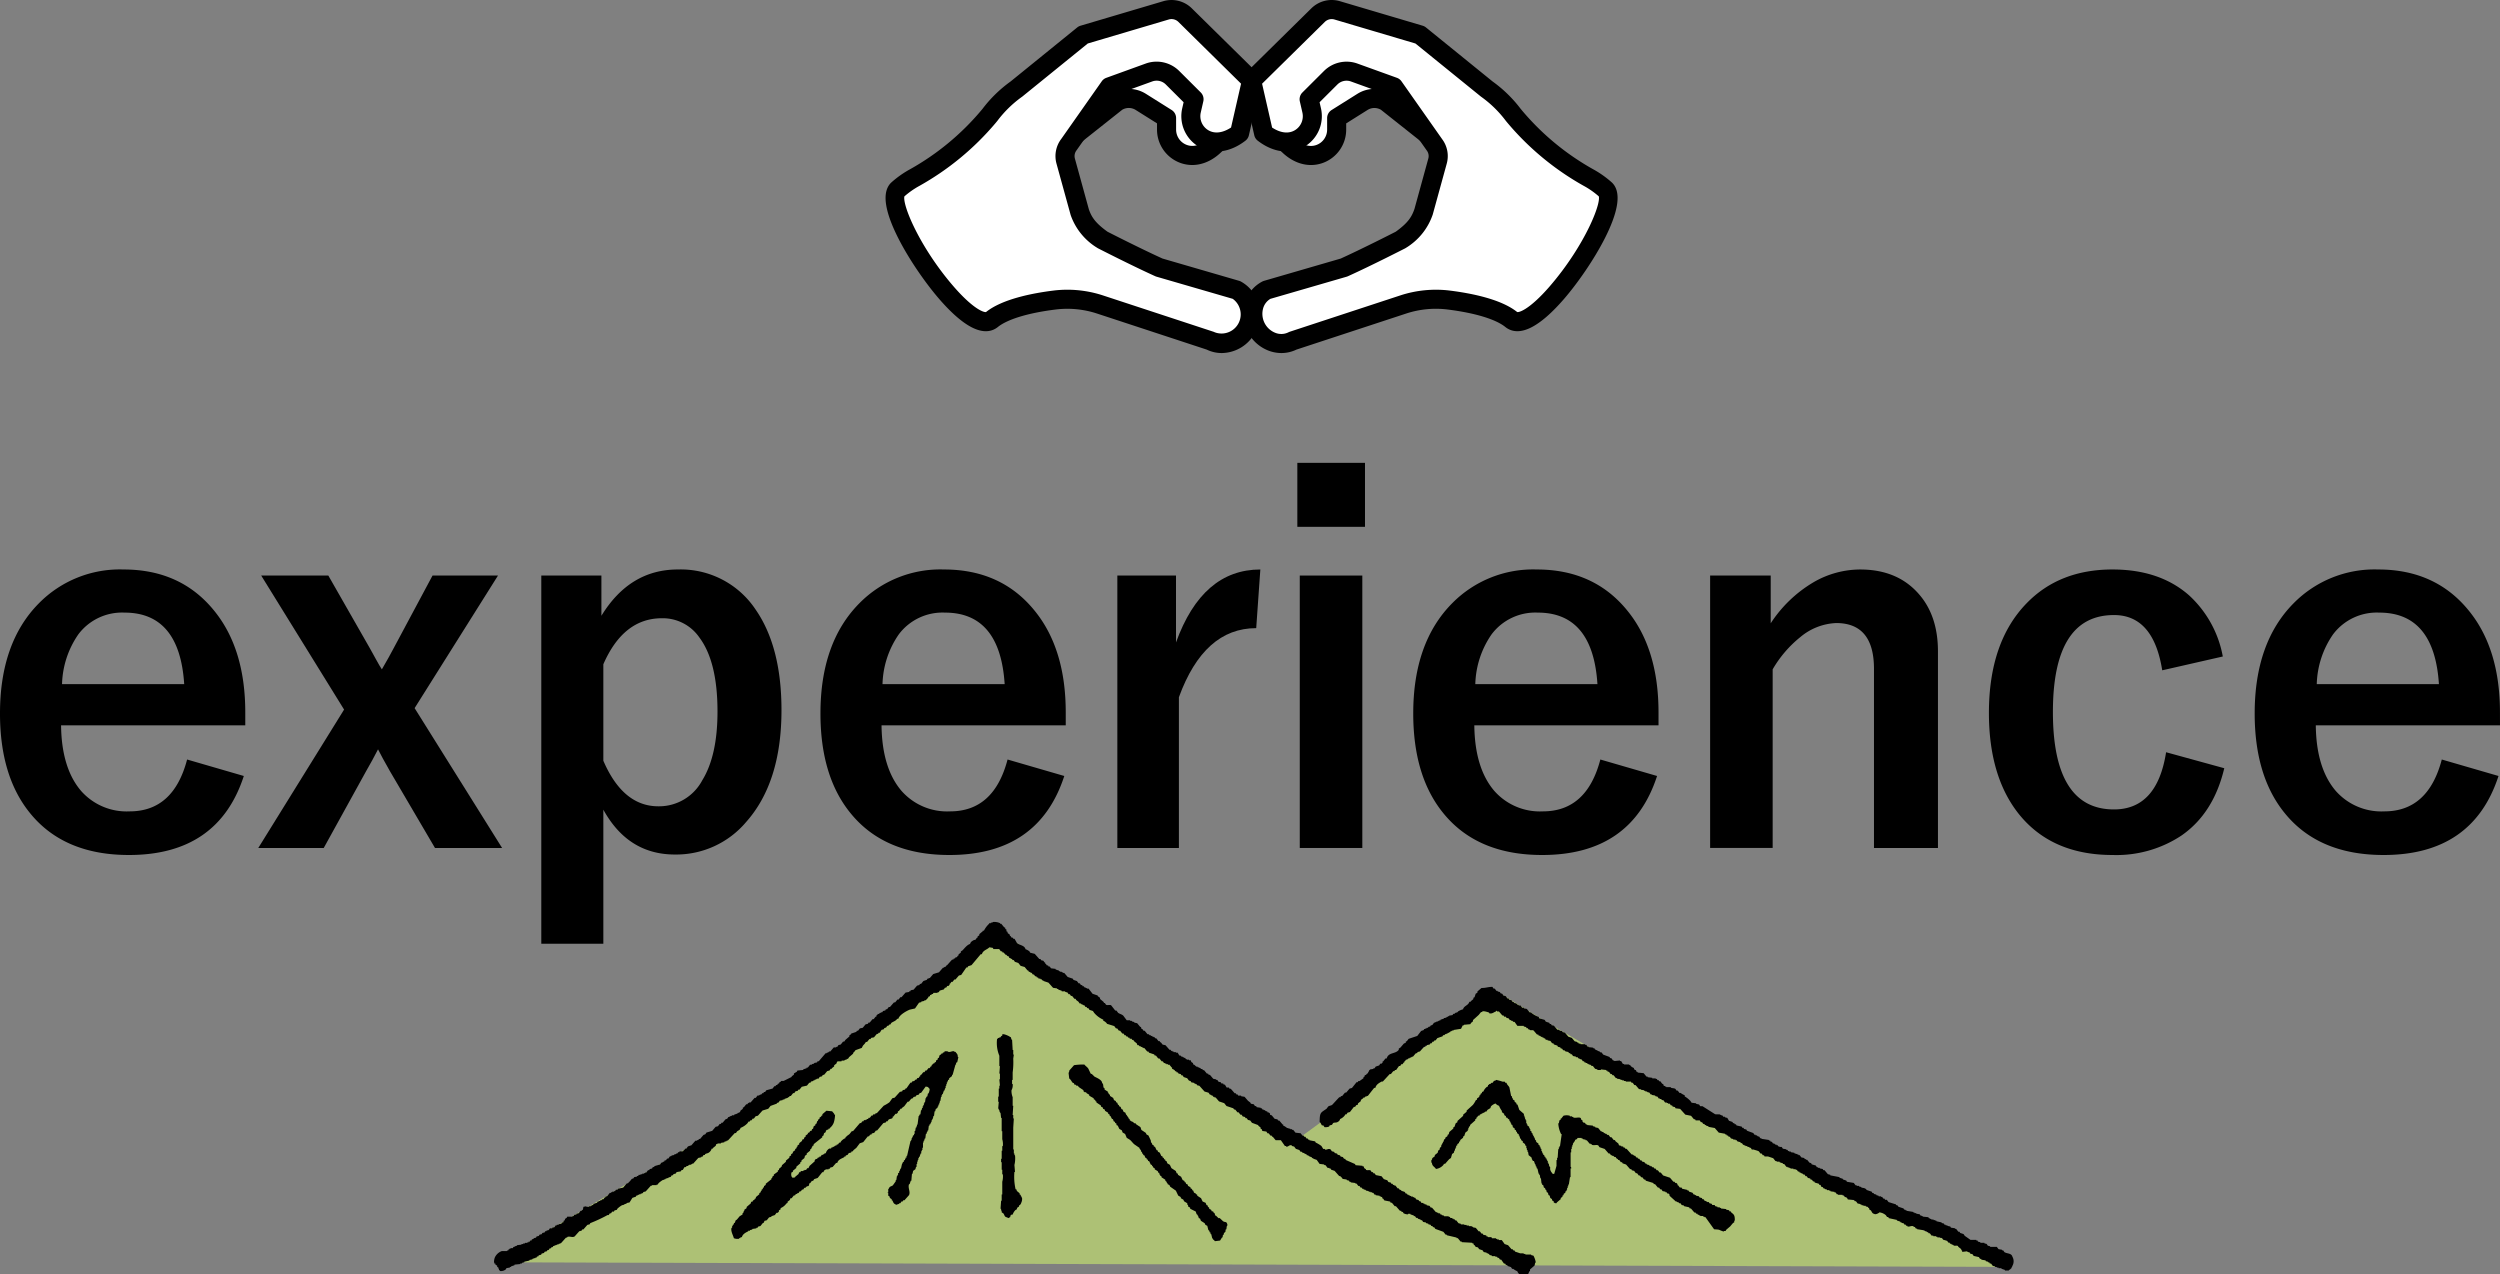 <svg id="レイヤー_1" data-name="レイヤー 1" xmlns="http://www.w3.org/2000/svg" viewBox="0 0 428.297 218.289"><rect x="0" y="0" width="428.297" height="218.289" fill="#808080" stroke="none"/><defs><style>.cls-1{fill:#adc175;}.cls-1,.cls-2{fill-rule:evenodd;}.cls-3{fill:#fff;}.cls-4{stroke:#000;stroke-linecap:round;stroke-linejoin:round;}</style></defs><polygon class="cls-1" points="84.779 216.254 117.106 197.036 150.222 177.129 170.774 160.275 174.27 161.554 208.077 187.87 221.092 196.049 241.211 181.364 257.079 170.226 264.865 175.057 315.919 204.92 344.01 217.043 84.779 216.254"/><path class="cls-2" d="M291.631,404.952c.032.131.065.265.1.395.1.066.2.131.3.2v.2l.2.1v.2h.1v.2c.032.048.136.086.2.2a1.28,1.28,0,0,0,.986-.295c.032-.065.064-.133.1-.2l.592-.1v-.1h.2v-.1l.591-.2v-.1l.985-.1v-.1h.295v-.1l.394-.1v-.1l.887-.2v-.1c.164-.033.33-.068.494-.1v-.1h.2v-.1h.3v-.1h.2c.033-.066.066-.131.1-.2h.2c.034-.065.067-.13.1-.2l.4-.1c.033-.066.065-.133.1-.2l.4-.1c.034-.067.065-.131.1-.2l.393-.1c.033-.066.065-.133.1-.2h.195c.068-.1.133-.2.2-.3h.2c.033-.065.065-.131.1-.2h.2c.034-.065.067-.13.1-.2h.2v-.1h.195V402h.2v-.1h.3v-.1h.2v-.1h.2l.887-.984h.2v-.1c.455-.193.87.161,1.279-.1.264-.294.527-.591.791-.885.131-.034.262-.066.394-.1.032-.065.063-.131.1-.2h.2c.232-.261.461-.526.689-.788l.4-.1c.032-.066.064-.133.1-.2a25.472,25.472,0,0,0,2.957-1.382h.2c.064-.1.131-.2.195-.294h.2c.065-.1.131-.2.2-.3h.3c.031-.066.065-.131.1-.2l.393-.1.1-.195a4.176,4.176,0,0,1,.788-.594l.4-.1V395c.131-.033.261-.067.392-.1v-.1c.165-.034.328-.067.5-.1.164-.265.328-.527.493-.789.2-.068.392-.133.589-.2.033-.067.066-.132.1-.2h.2v-.1h.2v-.1h.294v-.1h.2v-.1h.2l.1-.2.393-.1c.3-.326.592-.657.889-.984h.2v-.1h.788v-.1h.2c.033-.065.066-.13.1-.2a4.31,4.31,0,0,1,.789-.591h.2v-.1h.2v-.1h.2v-.1h.3v-.1h.2v-.1h.2l.2-.295h.2c.035-.065.068-.134.1-.2l.392-.1c.034-.066.067-.132.1-.2.191-.116.6-.095.787-.2l.1-.2h.2c.1-.163.2-.326.3-.49h.2l.195-.2h.2v-.1h.2v-.1h.3v-.1h.195v-.1h.2l.887-.985c.164-.033.33-.064.494-.1v-.1h.2c.066-.1.131-.195.2-.294h.2c.033-.065.065-.13.1-.2h.195v-.1h.2a1.233,1.233,0,0,0,.692-.785h.2v-.1l.492-.394c.033-.1.065-.2.1-.3h.2v-.1h.59v-.1l.592-.1v-.1c.131-.032.261-.065.4-.1v-.1h.2l1.181-1.281h.2c.067-.1.133-.2.2-.295.295-.211.48-.188.593-.593a3.279,3.279,0,0,0,1.18-.787c.069-.1.135-.2.2-.3h.2c.031-.066.064-.133.1-.2h.2c.066-.1.132-.2.2-.3h.2c.1-.134.2-.265.3-.4.131-.033.266-.064.395-.1.263-.3.523-.592.789-.887.326-.1.656-.2.984-.3.131-.164.262-.327.393-.492.363-.131.726-.262,1.085-.395v-.1c.1-.034.2-.067.3-.1.067-.1.135-.2.2-.3.166-.032.33-.064.494-.1v-.1h.3v-.1l.59-.2v-.1h.2l.1-.2h.2c.131-.163.265-.329.394-.493h.2c.066-.1.13-.2.2-.3.131-.034.262-.068.394-.1.034-.066.067-.13.1-.2h.2c.131-.164.266-.328.395-.492.3-.064.59-.131.886-.2q.2-.246.393-.492h.2c.033-.065.065-.134.1-.2l.392-.1v-.1h.2v-.1h.2v-.1h.2v-.1h.3c.067-.1.131-.2.2-.3l.393-.1.1-.2c.1-.033.2-.066.3-.1.163-.2.327-.4.491-.593.133-.033.265-.065.394-.1.067-.1.133-.2.2-.3h.2v-.1c.131-.1.263-.2.394-.3v-.2c.131-.1.262-.2.395-.3.035-.1.066-.2.1-.3.207-.15.508-.014.788-.1v-.1h.492v-.1l.394-.1v-.1h.2c.066-.1.13-.2.195-.3.234-.2.463-.395.691-.592v-.195h.1c.1-.131.2-.262.3-.4l1.082-.392c.064-.131.131-.264.2-.395L355,367.5c.066-.1.133-.195.2-.3h.2l.393-.491h.2c.033-.068.067-.134.1-.2.164-.032.328-.064.492-.1.164-.195.328-.393.492-.588h.2c.034-.069.067-.135.1-.2h.2l.295-.494c.129-.034.262-.065.393-.1.031-.064.066-.13.1-.2.1-.033.2-.067.3-.1.065-.1.131-.2.2-.295h.2c.031-.066.064-.131.1-.2h.2l.2-.3c.359-.25.752-.316.988-.689h.2c.17-.661,1.349-1.331,1.968-1.577.3-.066.594-.131.891-.2.229-.329.459-.657.688-.987.134-.031.263-.065.394-.1v-.1c.164-.034.33-.065.494-.1v-.1h.2a1.759,1.759,0,0,0,.592-.689h.2v-.2c.1-.034.2-.065.294-.1v-.1h.2c.031-.064.066-.129.1-.195h.692v-.1h.195l.2-.294c.231-.066.459-.132.692-.2.064-.1.129-.2.195-.3h.2c.065-.1.129-.2.2-.294h.2l.195-.2v-.2h.1c.068-.1.133-.2.2-.294h.2c.1-.132.2-.262.295-.4h.2c.2-.228.393-.459.592-.689l.393-.1c.3-.426.592-.855.887-1.283h.195c.035-.064.068-.131.1-.2.2-.065.393-.132.59-.2q.792-.937,1.576-1.872h.2c.181-.686.91-.773,1.279-1.183.2.032.394.064.592.1.033.064.066.13.1.2h.985c.1.13.2.263.3.394h.2c.031.066.066.131.1.2h.2c.031.066.064.132.1.2h.1l.1.2h.2v.1a.8.8,0,0,0,.4.195v.2l.293.1v.1h.2c.035.068.066.133.1.2h.2l.2.3c.195.064.394.131.592.2.13.164.261.328.392.49.233.067.461.131.692.2.164.2.33.4.494.593H383l.1.2c.1.032.2.065.3.1v.1h.195c.064.1.133.2.2.294h.195c.069.1.135.2.2.3h.2c.031.066.064.132.1.2h.2c.031.065.066.131.1.2h.3v.1h.2c.031.066.064.131.1.2h.2v.1l.886.295c.262.294.524.591.787.885.231.034.461.067.692.1v.1h.2v.1l.59.2v.1h.592v.1l.394.1c.065.1.129.2.2.294h.2c.066.1.131.2.2.3h.195c.131.163.266.327.395.493h.2c.033.066.067.13.1.2.133.1.263.2.394.295.067.1.133.195.2.294h.195l.2.2h.2v.1h.2c.066.1.13.2.2.3h.195c.035.068.067.134.1.2h.2c.064.1.131.2.195.3.2.065.4.13.592.2.067.1.131.2.2.3a4.352,4.352,0,0,0,1.577,1.181v.2c.3.084.377.235.593.395v.1c.426.132.852.265,1.282.4l.293.393h.2c.1.132.2.261.3.394h.2l.393.492h.2c.064.1.131.2.195.3h.2c.034.067.067.131.1.2h.2l.1.195h.195c.033.066.067.132.1.2h.3c.033.068.068.134.1.2h.2l.1.2c.164.133.328.262.492.4.034.1.069.195.1.295h.2l.2.2h.2v.1h.195v.1h.2v.1h.2c.164.2.326.393.49.589h.2c.033.068.065.135.1.2.3.1.592.2.888.294.036.065.069.131.1.2h.2c.129.164.26.33.393.493h.2c.133.164.264.328.393.494h.2c.064.1.131.2.195.295h.2v.1h.2v.1h.3v.1h.3v.1c.2.158.185.268.394.4v.2a1.076,1.076,0,0,1,.49.3v.1h.2c.035.065.068.132.1.2h.2c.034.065.065.131.1.2.131.033.264.065.395.1.035.064.066.134.1.2h.2c.065.1.131.2.2.3l.592.2c.1.133.195.265.3.4l.3.1c.034.067.067.132.1.2l.5.1v.1h.195v.1h.2l.1.2c.133.032.264.065.4.1.293.33.588.656.885.984.23.066.461.131.691.2.064.1.129.2.195.3l.3.1v.1h.2c.034.066.067.134.1.2h.2v.1h.2l.59.688c.294.1.593.2.888.3.133.163.264.329.4.494.392.131.789.261,1.183.392.034.065.065.131.1.2h.2q.2.249.393.493h.2c.1.131.195.264.295.395h.2c.065.1.133.2.2.3l.393.1c.033.064.066.131.1.2h.2c.066.1.135.2.2.3l.393.1c.1.13.2.261.3.394q.539.2,1.084.4v.1c.128.1.262.2.393.3v.2l.2.1c.035.1.067.2.1.3.229.034.461.065.69.1.066.1.132.2.2.3h.2c.1.129.2.262.3.392h.2l.1.2h.1c.165.2.331.4.5.592h.886c.23.33.462.657.692.988h.2v.1c.392.121.507-.362.987-.2v.1l.394.1c.1.131.2.262.3.393l.592.2.2.294h.2l.194.2h.2v.1h.2v.1h.194c.035.065.067.132.1.2h.2l.195.2h.2v.1h.2c.032.065.065.13.1.195h.2v.1c.2.065.392.131.59.2.164.228.331.457.494.689.259.032.525.067.789.1v.1h.2c.131.164.262.328.4.494h.293v.1h.2c.035.065.068.13.1.2l.59.2c.264.293.527.592.79.888h.2c.033.065.065.131.1.2h.1c.063.1.129.195.195.293l.689.1v.1c.132.032.263.066.4.1.031.066.064.133.1.2h.2v.1l.787.1v.1h.2c.1.131.2.265.3.4h.195l.2.294h.2c.033.066.065.133.1.2h.2v.1c.131.031.262.065.394.1v.1l.493.1v.1h.3v.1h.3v.1h.2c.064.1.129.2.195.3h.2v.1c.231.032.458.065.688.1v.1h.2v.1h.2c.035.1.066.2.1.294h.1c.066.1.132.2.2.3.326.065.655.131.985.195.033.067.066.132.1.2h.2c.164.2.329.395.493.592h.2l.692.788h.2c.032.065.064.131.1.2h.2c.031.066.066.131.1.2a1.482,1.482,0,0,0,.79.2v-.1h.393v.1l.592.2v.1h.2c.067.1.131.2.2.3h.2l.2.2h.2v.1h.2v.1h.2l.195.3c.164.033.33.066.494.1v.1c.131.033.263.065.394.1v.1c.132.032.264.066.4.1.032.064.066.131.1.2h.2l.1.2h.2l.2.294q.692.25,1.38.5c.131.163.263.327.393.491h.2v.1c.557.13,1.117.263,1.675.394v.1h.2c.164.2.326.4.493.592h.2v.1c.592.031,1.181.064,1.773.1v.1h.2c.032.1.066.2.1.3h.1c.066.1.132.2.2.3.132.032.262.064.392.1.07.1.134.2.2.293.2.066.393.132.593.2.065.1.13.2.2.3.162.033.326.066.491.1v.1h.2v.1h.2c.033.065.065.129.1.2l.4.1v.1h.589v.1h.3c.033.065.065.131.1.195h.2c.065.1.135.2.2.3h.2c.165.229.329.461.491.69h.2l.1.2.3.1v.1c.2.066.4.131.59.2l.2.295h.2a2.411,2.411,0,0,0,.692.4c.114.484,1.031,1.166,1.477.691.468-.125.4-.314.593-.691h.1v-.3c.266-.229.528-.459.79-.688.032-.166.068-.33.1-.493h.1a3.538,3.538,0,0,0-.4-1.185l-.395-.1v-.1h-.987v-.1h-.294v-.1h-.59c-.3-.1-.592-.2-.886-.3-.034-.065-.067-.132-.1-.2h-.2c-.032-.065-.065-.131-.1-.2h-.2c-.2-.229-.394-.459-.594-.69l-.59-.2c-.164-.231-.328-.459-.493-.688h-.493v-.1h-.294v-.1h-.2v-.1h-.689c-.033-.064-.065-.13-.1-.2h-.592v-.1h-.2c-.032-.067-.067-.13-.1-.2-.164-.032-.328-.065-.492-.1l-.1-.2h-.2c-.1-.131-.2-.261-.294-.393h-.2c-.166-.2-.33-.4-.494-.592l-.491-.1v-.1h-.2v-.1h-.494v-.1h-.393v-.1h-.393v-.1h-.592v-.1l-.394-.1c-.132-.163-.264-.327-.393-.493h-.2c-.031-.067-.065-.131-.1-.2h-.195v-.1h-.2v-.1h-.3c-.032-.066-.065-.131-.1-.2h-.2v-.1h-.788v-.1l-.4-.1v-.1h-.2c-.031-.065-.064-.129-.1-.2h-.294v-.1h-.2v-.1h-.2c-.23-.264-.462-.526-.69-.79h-.2l-.2-.294-.493-.1v-.1c-.132-.034-.264-.067-.4-.1v-.1h-.2v-.1h-.294c-.065-.1-.13-.2-.2-.3h-.2c-.035-.065-.067-.131-.1-.2l-.393-.1c-.067-.1-.131-.2-.2-.3h-.2v-.1h-.195v-.1h-.3v-.1h-.2v-.1h-.2v-.1h-.195c-.033-.065-.067-.133-.1-.2h-.2c-.065-.1-.131-.2-.2-.294l-.592-.2v-.1c-.1-.033-.2-.067-.3-.1l-.1-.2h-.2q-.2-.246-.392-.492h-.2v-.1h-.195c-.036-.065-.07-.13-.1-.2h-.2c-.032-.066-.065-.131-.1-.2-.131-.034-.265-.066-.4-.1q-.1-.15-.195-.3c-.2-.064-.394-.131-.592-.2l-.394-.491c-.332-.068-.657-.133-.985-.2-.067-.1-.134-.2-.2-.3h-.195c-.034-.064-.069-.132-.1-.2h-.2c-.069-.1-.134-.195-.2-.295-.214-.135-.527.036-.788-.1v-.1c-.1-.067-.2-.131-.3-.2-.032-.1-.066-.2-.1-.3h-.2v-.1l-1.182-.1c-.033-.065-.064-.129-.1-.2-.526-.232-1.05-.461-1.577-.689q-.051-.1-.1-.2h-.2c-.065-.1-.132-.2-.2-.3l-.393-.1c-.033-.065-.065-.13-.1-.2-.134-.033-.265-.067-.4-.1-.032-.064-.066-.131-.1-.195-.133-.033-.265-.067-.4-.1l-.1-.2-.394-.1-.2-.3c-.41-.256-.619.114-.986,0v-.1h-.294q-.147-.246-.3-.491a5.786,5.786,0,0,0-.987-.592c-.032-.066-.065-.132-.1-.2-.33-.065-.66-.13-.99-.2v-.1h-.195c-.034-.067-.067-.131-.1-.2h-.2c-.064-.1-.13-.2-.194-.3h-.2c-.033-.065-.065-.13-.1-.2h-.2c-.1-.13-.2-.263-.3-.392-.294-.035-.591-.066-.885-.1-.134-.164-.265-.33-.4-.494h-.2v-.1h-.3v-.1h-.3v-.1h-.2c-.235-.122-.386-.323-.69-.393v-.2h-.1c-.2-.229-.394-.462-.59-.69h-.2c-.035-.067-.066-.131-.1-.2-.164-.036-.327-.068-.492-.1-.166-.2-.331-.394-.494-.591-.1-.032-.2-.064-.294-.1v-.2l-.2-.2h-.2c-.032-.065-.065-.131-.1-.2h-.2l-.2-.2h-.195v-.1h-.2c-.033-.066-.065-.132-.1-.2h-.2v-.1l-.69-.1c-.033-.064-.069-.131-.1-.195h-.2l-.195-.3c-.166-.034-.329-.067-.5-.1-.035-.065-.066-.132-.1-.2-.129-.1-.262-.2-.393-.3-.2-.228-.394-.457-.592-.686l-.591-.1v-.1h-.5c-.033-.065-.064-.131-.1-.2h-.2l-.1-.2h-.195q-.346-.4-.692-.787h-.2c-.033-.067-.068-.132-.1-.2H417c-.1-.166-.2-.33-.3-.494h-.2c-.033-.064-.067-.131-.1-.2h-.295c-.033-.065-.066-.132-.1-.2l-.4-.1c-.066-.1-.133-.2-.2-.3h-.195v-.1l-.5-.1c-.2-.231-.392-.461-.591-.69h-.2c-.031-.068-.066-.134-.1-.2h-.2c-.162-.2-.33-.393-.494-.59h-.195c-.033-.065-.064-.132-.1-.2h-.2l-.2-.2h-.195v-.1h-.2v-.1h-.2c-.24-.135-.262-.314-.588-.4v-.2l-.3-.2c-.035-.1-.068-.2-.1-.3h-.295v-.1h-.4v-.1H410c-.031-.065-.065-.13-.1-.2h-.2v-.1h-.2v-.1h-.2l-.2-.2h-.195c-.1-.164-.2-.328-.3-.491h-.3v-.1h-.394v-.1h-.2v-.1h-.2l-.1-.2h-.2q-.342-.393-.691-.787l-.49-.1c-.1-.13-.2-.259-.3-.394h-.1c-.031-.064-.066-.131-.1-.2h-.2c-.129-.163-.264-.327-.394-.494h-.2c-.033-.064-.068-.129-.1-.2h-.2v-.1h-.2v-.1h-.2v-.1h-.195l-.2-.195h-.2c-.164-.2-.328-.395-.49-.594h-.2c-.036-.064-.071-.133-.1-.2-.1-.064-.2-.13-.3-.2v-.2c-.064-.031-.131-.064-.195-.1-.166-.2-.33-.395-.494-.592l-.493-.1v-.1l-.394-.1v-.1h-.3v-.1h-.59q-.3-.392-.59-.787c-.248-.239-.6-.288-.888-.492-.1-.134-.2-.264-.3-.395h-.2c-.229-.3-.461-.592-.69-.887-.234-.152-.592.041-.885-.1l-.2-.3H396c-.031-.065-.065-.131-.1-.195-.2-.165-.392-.329-.588-.492v-.2l-.4-.293v-.1c-.293-.1-.59-.2-.885-.3-.228-.3-.461-.589-.689-.887h-.3v-.1h-.2v-.1h-.2c-.033-.066-.066-.133-.1-.2h-.2c-.033-.068-.066-.132-.1-.2h-.2l-.193-.3h-.2c-.1-.131-.2-.261-.3-.392-.2-.065-.4-.134-.592-.2-.031-.064-.064-.13-.1-.2-.293-.1-.592-.2-.885-.3l-.59-.687h-.2v-.1h-.2v-.1h-.3v-.1h-.2v-.1l-.59-.2v-.1l-.791-.1c-.066-.1-.13-.2-.195-.3h-.2c-.031-.065-.067-.132-.1-.2h-.2c-.066-.1-.133-.2-.2-.295h-.1v-.2h-.1c-.066-.1-.132-.195-.2-.294l-.394-.1c-.034-.066-.067-.131-.1-.2h-.2c-.262-.294-.526-.588-.787-.887-.264-.065-.528-.131-.787-.2-.034-.065-.067-.13-.1-.2a2.21,2.21,0,0,0-.69-.394c-.187-.7-1.05-.649-1.48-1.084-.131-.229-.264-.461-.4-.692h-.2c-.031-.064-.064-.129-.1-.195h-.2c-.062-.1-.133-.2-.2-.3h-.1v-.2c-.128-.1-.259-.2-.39-.3v-.2c-.069-.033-.135-.067-.2-.1v-.295l-.2-.1v-.2c-.064-.032-.131-.065-.2-.1l-.492-.592h-.2v-.1a2.407,2.407,0,0,0-1.282-.195v.1h-.3v.1h-.294v.1a4.109,4.109,0,0,0-.887,1.183h-.2v.1c-.2.164-.4.33-.592.494v.2c-.1.066-.2.13-.3.2v.2h-.1c-.1.131-.2.262-.3.394h-.195c-.312.171-.586.3-.689.688-.52.145-.942.738-1.284,1.084-.1.068-.2.135-.3.2v.2q-.195.147-.392.3v.2h-.1c-.068.1-.133.195-.2.294h-.2c-.031.065-.065.13-.1.2h-.2c-.031.065-.065.131-.1.2h-.2c-.3.327-.592.657-.887.986H369c-.033.064-.066.131-.1.2l-.3.1v.1h-.195c-.23.264-.461.527-.689.791-.332.1-.659.2-.987.3-.195.229-.394.459-.591.69h-.2v.1h-.2c-.033.066-.066.132-.1.2-.195.066-.392.135-.587.2-.135.164-.264.328-.4.491h-.195c-.033.065-.065.131-.1.2l-.392.1c-.2.232-.393.461-.592.692-.164.033-.328.065-.49.1-.036.065-.071.13-.1.2h-.2v.1l-.59.1c-.231.263-.461.528-.692.788h-.2c-.1.132-.195.265-.295.4h-.2c-.129.163-.264.328-.4.49h-.195l-.691.789h-.2c-.1.134-.2.264-.3.395h-.2c-.033.065-.066.133-.1.2-.131.032-.264.064-.4.1-.031.065-.064.13-.1.2h-.2v.1h-.2l-.195.2h-.2v.1c-.064.034-.13.067-.2.1v.2q-.1.051-.195.1c-.1.132-.2.261-.3.394h-.195c-.164.2-.328.394-.494.591h-.2l-.1.2c-.131.034-.26.066-.4.1-.162.2-.326.395-.492.592-.162.031-.328.065-.492.1-.1.132-.2.261-.3.394h-.2c-.034.067-.065.132-.1.2-.3.1-.59.2-.887.293v.1c-.1.064-.2.129-.3.195v.2q-.348.293-.689.591c-.067.1-.131.2-.2.294h-.2c-.132.164-.263.331-.394.493l-.395.1c-.066.1-.133.2-.2.3h-.2v.1h-.4c-.2.23-.392.461-.592.689h-.2l-.195.2h-.2v.1h-.2c-.394.458-.791.919-1.183,1.38h-.2l-.1.2c-.166.032-.328.066-.492.1v.1l-.4.1v.1h-.293c-.131.166-.262.33-.394.494h-.2v.1q-.292.1-.591.2v.1q-.49.051-.985.1c-.033.066-.066.131-.1.2-.164.1-.33.2-.5.3v.2c-.13.1-.261.2-.392.295v.1c-.461.23-.922.461-1.381.689h-.393c-.08.04,0,.129-.3.2-.118.4-.065.131-.3.3-.032.066-.063.13-.1.2h-.195l-.1.2h-.195l-.3.4q-.545.145-1.086.3c-.064.1-.131.195-.2.294h-.2c-.033.066-.064.132-.1.2h-.2c-.034.066-.067.132-.1.2h-.2v.1h-.2v.1h-.3c-.1.134-.195.265-.294.4h-.2c-.23.262-.459.523-.691.789h-.3v.1H335c-.033.064-.064.13-.1.2h-.2c-.131.166-.262.328-.392.492-.067.033-.131.066-.2.1v.2c-.133.1-.263.2-.394.3-.033.1-.067.2-.1.294h-.2v.1h-.195v.1l-.594.2v.1h-.395v.1l-.392.1v.1h-.2c-.066.1-.13.2-.2.3-.1.032-.195.064-.293.1-.168.2-.332.393-.494.591h-.2c-.033.067-.065.132-.1.2h-.2l-.295.393-.4.1-.589.689c-.33.1-.659.2-.989.3-.064.1-.129.2-.2.295-.1.032-.195.066-.293.1-.2.23-.4.461-.592.692h-.2c-.031.064-.068.13-.1.195h-.2v.1h-.295c-.228.262-.461.524-.689.786-.2.065-.395.133-.592.2l-.3.393h-.2c-.031.066-.067.133-.1.2h-.1c-.034.064-.067.131-.1.2-.2.132-.426-.007-.689.1v.1h-.2c-.033.065-.064.13-.1.2h-.2v.1l-.394.1v.1h-.3v.1h-.2v.1h-.2l-.293.4h-.2l-.2.295h-.2l-.1.2-.3.1v.1h-.2c-.065.1-.13.2-.195.3l-.985.3v.1c-.1.033-.2.068-.3.1-.033.064-.066.131-.1.2-.133.031-.264.065-.395.1l-.1.195h-.2l-.3.395h-.2v.1h-.2v.1h-.295v.1h-.294v.1h-.3l-.1.2h-.2v.1l-.493.1-.1.195-.294.1c-.133.164-.263.328-.4.494H314.6c-.034.065-.067.132-.1.2l-.3.1c-.195.229-.391.461-.589.689-.3.066-.592.133-.889.2v.1c-.131.031-.262.065-.393.1-.032.066-.065.133-.1.2h-.2v.1h-.3v.1h-.2v.1h-.2c-.164.2-.328.4-.492.593h-.2c-.031.064-.064.131-.1.2h-.1l-.2.3h-.2l-.2.2h-.2v.1h-.2v.1h-.2c-.033.067-.066.132-.1.2-.2.066-.4.134-.593.2-.033.064-.065.131-.1.2h-.2v.1h-.195v.1h-.3v.1H307.3v-.1l-.493.1-.1.494-.2.1v.1h-.2c-.1.131-.2.264-.294.395-.133.032-.264.067-.394.1v.1c-.133.035-.263.066-.4.1-.033.065-.064.131-.1.195h-.2v.1h-.885l-.1.2c-.1.065-.2.13-.3.2v.2c-.066.033-.132.065-.2.1-.031.1-.064.2-.1.3h-.2c-.033.067-.064.132-.1.2l-.494.1v.1h-.3v.1h-.195c-.066.1-.133.2-.2.3l-.395.1v.1h-.394c-.065.1-.13.2-.2.3-.13.034-.263.065-.394.1v.1h-.2c-.032.066-.065.132-.1.2l-.4.1c-.033.065-.066.13-.1.2l-.393.1c-.037.068-.069.133-.1.2-.131.031-.262.065-.394.1-.032.066-.065.131-.1.2l-.395.1v.1c-.1.033-.2.064-.3.1-.033.065-.064.131-.1.2h-.2l-.1.2h-.2v.1h-.2v.1h-.4v.1h-.294v.1h-.3v.1c-.262.034-.525.066-.787.1v.1l-.395.1v.1h-.2l-.1.2h-.394v.1h-.2v.1H294c-.032.066-.064.132-.1.2h-.2v.1h-.888a2.1,2.1,0,0,0-1.182,1.085,2.133,2.133,0,0,0-.1,1.182Z" transform="translate(-206.852 -188.698)"/><path class="cls-2" d="M433.563,381.5c.067.1.133.2.2.3a1.718,1.718,0,0,0,.788-.1c.035-.066.068-.131.1-.2.131-.032.264-.064.393-.1.066-.1.132-.2.2-.3.211-.13.6-.033.79-.2a.673.673,0,0,0,.4-.493,1.992,1.992,0,0,0,.787-.592c.032-.065.065-.131.1-.2h.2c.066-.1.135-.195.2-.3l.393-.1.689-.887h.2c.067-.1.131-.2.2-.293l.294-.1v-.2c.165-.133.33-.263.492-.395v-.2c.133-.1.265-.195.4-.293v-.1h.2l.2-.2h.2v-.1h.2q.54-.692,1.086-1.38h.2c.146-.581.626-.823,1.084-1.086h.2q.588-.639,1.181-1.28h.2c.133-.166.266-.33.395-.494h.2c.032-.066.066-.131.1-.2h.2c.167-.23.331-.46.494-.689h.2c.068-.1.132-.2.2-.3h.2c.065-.1.132-.2.2-.3h.1v-.2h.1c.064-.1.132-.2.2-.3h.195l.2-.2h.2v-.1h.2v-.1h.2v-.1h.2c.166-.2.33-.4.494-.591h.2c.033-.067.065-.131.1-.2.131-.034.264-.065.394-.1.229-.265.458-.527.69-.791h.2c.031-.066.064-.131.1-.2h.2v-.1l.493-.1.1-.2h.2c.064-.1.131-.195.2-.3h.2c.034-.064.065-.131.1-.2h.2c.1-.131.2-.261.3-.395.294-.1.589-.2.887-.3.032-.064.066-.131.1-.2h.2l.2-.195h.2v-.1h.2v-.1h.195v-.1h.2c.034-.067.069-.132.1-.2h.2v-.1h.294v-.1c.428-.064.854-.133,1.282-.2.1-.2.2-.394.3-.589h.2v-.1c.359-.033.723-.066,1.083-.1.066-.1.131-.2.2-.3H459l.2-.2v-.2c.328-.294.659-.589.986-.886.133-.164.264-.328.4-.492h.2v-.1c.242-.135,1.053.143,1.185.2v.1c.528.18.832-.223,1.181-.3v-.1c.17-.059.166.092.2.1h.294l.59.691h.2c.033.067.066.131.1.2h.294c.036.065.071.13.1.2.133.033.263.065.392.1.067.1.132.2.2.294h.2v.1h.2l.2.2h.2c.166.23.329.461.493.69h1.083v.1l.4.1c.033.065.065.13.1.195h.2c.034.067.068.133.1.2h.2v.1c.265.107.485-.034.692.1.195.228.391.461.589.689h.2c.032.067.064.131.1.2h.2l.2.195h.2v.1h.2v.1l.293.1.1.2h.3v.1l.491.1c.1.131.2.265.3.4h.2c.035.066.065.131.1.2l.591.2c.033.065.067.13.1.2.132.033.265.064.4.1l.1.2h.2c.066.1.132.2.2.294h.2l.2.2.493.1c.031.066.064.13.1.2h.2c.032.064.065.13.1.195h.195c.067.1.132.2.2.295.166.035.331.068.494.1v.1h.3c.033.066.065.131.1.2h.2v.1c.133.033.263.064.393.1.066.1.135.2.2.3h.2c.032.065.065.13.1.2h.2v.1h.2v.1h.2v.1h.2v.1h.2l.2.2h.2l.4.494.393.1v.1h.591v-.1c.3.034.592.067.887.1v.1h.195c.034.065.067.132.1.2h.195c.1.131.2.261.3.4h.2c.034.065.065.131.1.2h.2c.133.162.263.326.394.492h.2v.1l.593.1v.1h.3v.1h.3v.1h.3v.1h.887c.035.064.068.131.1.2h.2c.1.134.2.265.294.4h.2c.2.229.395.46.593.69h.3v.1c.2.031.393.064.59.1v.1h.2v.1h.3v.1c.13.032.264.067.395.1.066.1.131.2.2.3h.2v.1c.2.033.4.066.593.1v.1l.395.1.2.3h.195v.1h.2l.2.195h.2c.1.135.2.266.3.4h.3v.1h.2v.1h.294l.2.3h.2c.033.064.065.131.1.195l.394.1c.035.067.068.132.1.2l.787.1c.3.33.592.657.89.986l.984.2c.164.2.331.394.493.592h.2c.033.066.064.131.1.2h.688c.066.1.132.2.2.3h.2c.063.1.131.2.2.3h.2c.031.065.063.13.1.2h.2v.1l.393.1v.1l1.084.2c.233.263.462.527.69.79.363.064.723.129,1.086.2v.1h.2c.033.067.067.131.1.2h.2c.035.065.07.131.1.2h.2c.064.1.13.2.2.3.131.031.261.064.394.1v.1h.393v.1h.2c.033.066.065.132.1.2h.2v.1h.3l.1.2h.2c.067.1.131.2.2.3h.2v.1h.2v.1h.295v.1l.4.1v.1h.2c.062.1.129.2.195.3h.3l.887.294c.1.132.2.263.3.394h.2l.2.3h.2c.031.067.064.131.094.2h.592c.292.1.594.195.887.3l.394.492h.2v.1h.5v.1c.2.066.393.131.588.2v.1h.2c.131.164.26.328.393.494h.2v.1h.294v.1h.2v.1h.491v.1h.393v.1h.2c.064.1.13.2.2.295h.2c.032.067.065.135.1.2h.195v.1h.2l.2.2h.2c.066.1.137.2.2.3h.194c.068.1.13.2.2.295.128.033.26.066.394.1.031.066.063.133.094.2h.2c.066.1.133.2.2.3h.2c.033.065.064.132.1.2l.688.2c.035.067.068.135.1.2h.2c.032.1.065.2.1.3.1.033.2.066.3.1.032.066.067.133.1.2h.2v.1c.13.031.265.065.4.1v.1h.394v.1h.2v.1c.231.031.46.064.7.1v.1h.2c.062.1.128.2.194.3h.2v.1h.787v.1h.2l.2.294h.194s.173.178.2.2c.036.066.066.134.1.2.36.034.722.066,1.086.1.031.065.063.131.1.195h.2q.147.2.293.4c.166.031.328.064.493.1v.1h.2v.1h.3v.1h.394v.1l.394.1v.1c.066.036.13.069.195.1v.2c.1.066.2.131.3.2.207.293.184.489.592.591.189.141.723-.093.887-.294a2.061,2.061,0,0,1,1.082.491c.067.1.131.2.2.3h.2c.032.064.062.131.1.2.456.1.921.2,1.381.3v.1c.2.067.39.131.589.2v.1h.2v.1c.132.033.266.065.4.1.034.065.065.13.1.2h.2c.034.064.067.131.1.2h.2v.1c.374.162.634-.171,1.081,0v.1h.2c.065.1.13.2.2.294h.2v.1q.637.1,1.284.2v.1c.13.033.258.066.393.1v.1h.2c.032.065.062.131.1.2h.2c.1.131.2.265.294.4h.3v.1h.493v.1h.2v.1h.493v.1h.3c.067.1.132.2.2.3.228.065.457.129.688.2.067.1.131.2.2.294h.2c.033.065.066.131.1.2h.194v.1h.2v.1h.194v.1c.266.1.569-.043.79.1v.1c.164.134.329.264.493.394.134.183-.047.146.2.3v.2l.886-.1v.1c.134.033.262.066.394.1.032.065.068.131.1.2l.393.1c.067.1.131.195.2.294.295.068.6.133.889.2.065.1.129.2.2.3h.195v.1c.241.132.529.081.791.2v.1c.132.031.264.066.392.1v.1h.2c.032.065.062.13.1.2h.2c.1.131.2.264.3.4l.4.1v.1h.294v.1h.3v.1h.493v.1c.2.066.395.131.593.2v.1h.685v-.1c.249-.061.165-.049.3-.2h.1v-.2h.1c.033-.1.067-.2.1-.3a1.593,1.593,0,0,0,0-1.576c-.175-.641-.9-.477-1.38-.791-.067-.1-.13-.2-.2-.3h-.2v-.1l-.591-.1c-.1-.13-.2-.26-.3-.394H547.8v-.1c-.132-.033-.266-.065-.4-.1-.064-.1-.132-.2-.194-.3-.133-.031-.264-.067-.395-.1v-.1h-.689v-.1l-.4-.1c-.035-.064-.064-.131-.1-.2h-.2v-.1h-.989c-.328-.23-.655-.462-.984-.691-.067-.1-.131-.2-.2-.3-.194-.066-.393-.131-.59-.2-.034-.066-.065-.132-.1-.2h-.2c-.13-.164-.262-.328-.392-.5h-.2v-.1l-.691-.1c-.03-.065-.064-.131-.1-.2l-.49-.1v-.1h-.3v-.1h-.2c-.033-.067-.067-.132-.1-.2l-.394-.1v-.1l-.887-.195v-.1h-.2v-.1h-.293v-.1h-.393v-.1h-.2v-.1h-.2c-.032-.065-.062-.132-.1-.2l-.984-.1v-.1h-.2v-.1h-.2c-.031-.065-.063-.131-.1-.2l-.591-.1v-.1h-.295v-.1h-.2v-.1l-1.184-.2v-.1h-.2v-.1h-.2c-.033-.064-.064-.131-.1-.2l-.89-.3c-.035-.065-.067-.131-.1-.195l-.3-.1v-.1c-.427-.131-.857-.262-1.28-.4-.1-.129-.2-.26-.3-.392h-.3c-.031-.065-.066-.133-.1-.2h-.2c-.063-.1-.13-.2-.2-.294h-.2v-.1h-.4v-.1c-.127-.034-.26-.067-.389-.1v-.1l-.4-.1v-.1l-.3-.1c-.03-.064-.062-.131-.093-.195l-.89-.3c-.031-.067-.065-.132-.1-.2h-.2v-.1l-.59-.1v-.1c-.132-.034-.263-.066-.393-.1v-.1h-.4v-.1h-.2c-.1-.133-.2-.264-.293-.4l-1.183-.2c-.036-.066-.066-.133-.1-.2-.195-.066-.394-.131-.589-.2v-.1c-.2-.065-.4-.129-.592-.2v-.1l-1.576-.3v-.1c-.131-.034-.265-.066-.4-.1-.2-.23-.389-.461-.589-.692h-.2c-.029-.064-.066-.129-.1-.195-.164-.033-.327-.067-.5-.1v-.1h-.292v-.1h-.2c-.066-.1-.131-.2-.2-.3l-.69-.2c-.035-.066-.069-.131-.1-.2l-.3-.1c-.132-.164-.261-.328-.394-.49h-.194v-.1h-.2c-.032-.064-.067-.131-.1-.2-.163-.031-.329-.065-.49-.1-.1-.131-.2-.261-.3-.392h-.2v-.1h-.195v-.1h-.3v-.1h-.2v-.1l-.592-.1v-.1h-.292v-.1h-.2l-.1-.2h-.2v-.1l-.589-.1c-.067-.1-.132-.2-.2-.3h-.395v-.1h-.2c-.035-.066-.068-.134-.1-.2h-.2v-.1h-.2l-.2-.2h-.2c-.063-.1-.13-.2-.194-.3h-.2c-.03-.064-.063-.13-.1-.2h-.2v-.1l-1.28-.195v-.1h-.2c-.064-.1-.132-.2-.2-.3h-.2l-.2-.2h-.2v-.1h-.2c-.063-.1-.131-.195-.2-.293-.36-.132-.724-.263-1.083-.4-.033-.065-.067-.13-.1-.2-.132-.033-.267-.065-.4-.1-.033-.065-.065-.13-.1-.2h-.2c-.033-.067-.066-.131-.1-.2l-.886-.2c-.034-.066-.066-.131-.1-.2h-.2c-.034-.065-.066-.132-.1-.2h-.2c-.031-.066-.064-.133-.1-.2-.2-.067-.394-.131-.591-.2-.1-.164-.2-.33-.294-.492l-.4-.1v-.1h-.3c-.03-.066-.064-.131-.1-.2h-.2v-.1h-.2v-.1H500.7l-2.17-1.38h-.395c-.065-.1-.129-.2-.2-.3-.163-.033-.328-.066-.494-.1v-.1c-.261-.034-.523-.065-.785-.1-.068-.1-.134-.2-.2-.3a4.443,4.443,0,0,0-.983-.785v-.2a2.573,2.573,0,0,1-.693-.393h-.2c-.1-.13-.2-.264-.3-.395h-.2c-.065-.1-.129-.2-.2-.3-.215-.137-.524-.1-.788-.2v-.1h-.79v-.1h-.2v-.1h-.2c-.033-.1-.066-.2-.1-.3-.065-.031-.131-.064-.2-.1-.1-.134-.2-.264-.3-.4h-.2c-.032-.066-.067-.132-.1-.2h-.195c-.034-.066-.066-.131-.1-.2h-.2v-.1h-.592v-.1l-.787-.1v-.1h-.2c-.162-.195-.325-.395-.49-.592l-.987-.1c-.05-.021-.007-.131-.3-.2v-.2c-.285-.072-.327-.107-.394-.394a1.486,1.486,0,0,1-.59-.393v-.1h-.2v-.1h-.886v-.1h-.2c-.1-.164-.2-.327-.3-.491h-.2v-.1l-.985.1v-.1h-.2c-.1-.135-.2-.264-.3-.4h-.2c-.033-.065-.066-.131-.1-.2l-1.083-.4-.3-.392h-.2l-.2-.2h-.2v-.1h-.2v-.1h-.2v-.1H480.1c-.034-.065-.067-.13-.1-.195h-.2v-.1c-.261-.036-.525-.067-.787-.1v-.1h-.2c-.064-.1-.131-.2-.2-.3h-.2v-.1h-.788v-.1h-.3l-.1-.195h-.2v-.1c-.133-.033-.265-.064-.4-.1-.165-.2-.33-.392-.493-.592-.2-.064-.393-.129-.589-.2-.2-.228-.4-.459-.591-.689-.132-.034-.267-.067-.4-.1-.032-.065-.065-.132-.1-.2h-.295v-.1h-.2v-.1h-.3l-.591-.688-.393-.1c-.033-.066-.066-.134-.1-.2h-.2c-.032-.065-.064-.131-.1-.2l-.592-.2c-.066-.1-.131-.2-.2-.3-.327-.1-.657-.2-.983-.294v-.2a4.007,4.007,0,0,1-1.381-.789h-.2c-.164-.2-.329-.395-.493-.592-.164-.032-.329-.065-.491-.1v-.1h-.3c-.1-.13-.2-.264-.3-.395h-.3v-.1h-.195c-.035-.066-.067-.131-.1-.2h-.2v-.1h-.2l-.2-.2H466c-.067-.1-.133-.195-.2-.3-.134-.032-.266-.064-.4-.1-.033-.067-.065-.131-.1-.2h-.194c-.1-.133-.2-.264-.3-.4-.129-.033-.26-.067-.391-.1l-.2-.3c-.1-.031-.2-.064-.3-.1-.033-.067-.066-.131-.1-.2l-.394-.1v-.1h-.2c-.1-.131-.2-.262-.294-.394h-.2c-.066-.1-.133-.2-.2-.295-.793.007-1.075.2-1.871.195q-.345.3-.691.592v.2c-.1.066-.2.131-.3.195-.064.2-.13.4-.195.592l-.2.1v.2c-.118.168-.357.252-.491.49h-.2c-.175.641-.913.649-1.083,1.283a3.106,3.106,0,0,0-.889.393v.1h-.2v.1h-.2l-.2.195h-.2c-.035.067-.067.132-.1.2l-.592.1v.1h-.2v.1h-.195v.1h-.2v.1h-.294v.1l-.591.2v.1h-.2v.1h-.2v.1h-.294v.1h-.2v.1h-.2c-.1.132-.2.262-.3.4l-.3.1c-.032.066-.066.131-.1.195h-.2l-.2.2h-.2v.1h-.2v.1h-.195c-.034.065-.067.134-.1.2h-.2v.1h-.2c-.229.295-.458.592-.688.887-.493.164-.988.327-1.479.493-.1.131-.2.261-.3.392-.065.035-.13.066-.2.1v.2l-.3.1c-.2.23-.395.459-.591.69-.1.066-.2.13-.3.2v.2c-.542.751-1.772.382-2.073,1.478h-.2c-.13.163-.262.33-.392.5h-.1v.2l-.2.2h-.2c-.065.1-.133.2-.2.3-.2.064-.4.131-.591.2l-.2.294h-.2v.1l-.593.1v.1h-.1c-.035.1-.069.2-.1.3h-.1v.2c-.1.065-.2.131-.3.2v.1c-.1.033-.2.065-.294.1v.195l-.2.1v.2l-.692.492h-.2l-.1.195h-.2c-.262.33-.529.659-.791.989l-.395.1q-.292.343-.591.69h-.2c-.164.2-.328.393-.493.593h-.2c-.035.065-.067.13-.1.2h-.195c-.4.426-.79.853-1.187,1.282-.188.168-.467.146-.691.294-.1.132-.2.262-.294.394-.982.7-1.183.563-1.183,2.268.206.164.235.367.395.59Z" transform="translate(-206.852 -188.698)"/><path class="cls-2" d="M394.366,373.148l-.449-.44c-.07-.026-.139-.05-.209-.074-.133-.284-.266-.565-.4-.848-.171-.281-.494-.455-.681-.713a10.151,10.151,0,0,0-1.774.111c-.261.3-.523.592-.787.889-.093.178.026.223-.15.416.037.324.076.652.115.979.279.177.363.466.586.723.068.025.137.05.207.074.043.094.088.19.133.285l.195-.024c.041.06.082.121.121.184l.2-.024c.078.09.154.18.23.27.254.166.5.337.756.506l.023.193.217.175.2-.023c.039.061.08.122.12.184.144.08.283.163.427.245l.024.195.742.41c.008.064.016.129.023.195.069.023.139.052.209.076l.133.28.1-.011.023.2c.25.166.5.337.754.506.008.064.016.131.024.194l.316.163c.008.065.016.131.023.2.108.052.211.1.317.16.008.064.015.129.023.195.18.109.358.221.539.333.008.066.014.13.022.2l.207.074.023.2.219.174.023.193.1-.011c.01.066.016.131.024.2l.209.074c.046.127.093.255.142.381l.207.075.024.195c.068.025.14.048.209.074.011.1.023.2.035.293.068.026.136.051.207.076.086.187.176.374.263.564.145.083.286.165.43.245.047.127.094.254.143.381.14.083.283.164.425.246.092.221.186.441.278.664l.537.331c.291.236.494.57.789.8.289.2.576.395.863.595l.024.195.1-.013.024.2.095-.011c.012.1.024.193.036.291l.1-.012c.047.127.1.256.145.383l.095-.012c.008.065.016.129.024.2.068.023.139.049.207.074.049.128.1.254.146.379.067.025.135.051.207.074q.012.1.024.195.1.039.207.075l.023.195c.069.027.137.052.207.077.088.189.176.376.266.565.07.023.139.049.207.074l.023.2.1-.012c.043.093.086.189.133.281l.2.075c.008.063.016.129.023.2l.536.333c.007.066.015.13.023.2l.209.074c.012.1.023.2.035.294l.1-.011c.008.063.015.129.023.194.071.025.141.049.209.075.008.065.016.129.024.2q.322.207.642.416c.008.066.018.132.026.2l.218.17q.012.1.024.195l.1-.012.024.2c.107.053.211.108.318.161.043.095.088.19.133.282l.973.678c.131.282.267.566.4.845l.428.248c.008.067.016.131.021.2.145.082.286.165.428.246.045.094.088.187.133.285l.535.33c.012.1.024.2.035.3l.1-.012c.012.1.023.2.035.294l.316.159c.008.067.016.131.024.2q.474.243.949.482c.051.162.106.321.156.48l.1-.012c.008.064.014.13.021.194l.1-.011c.051.159.1.318.156.478.069.025.137.051.207.074.047.127.1.254.143.382.217.14.434.277.648.417.041.094.086.188.131.281l.317.164c.064.255.127.514.193.77l.1-.012c.048.127.1.253.144.379l.1-.012c.012.1.023.2.035.3l.1-.011q.093.382.189.77l.1-.012c.006.065.013.13.021.2l.1-.012c.074.09.152.18.228.27l.881-.106c.111-.178.221-.355.334-.534l.1-.012c.015-.134.035-.27.051-.4l.183-.12-.023-.2.269-.231c.016-.135.035-.268.049-.4l.1-.012c.109-.338-.01-.461.211-.72-.149-.772-.356-.4-.78-.7-.183-.176-.369-.351-.556-.528l-.2.023c-.15-.147-.3-.295-.449-.442l-.1.012c-.053-.161-.1-.321-.157-.477l-.1.012c-.043-.1-.086-.189-.133-.283l-.2.023c-.042-.092-.087-.19-.132-.283-.1-.053-.209-.108-.315-.16l-.023-.2-.221-.174c-.008-.064-.016-.128-.023-.2l-.207-.073c-.049-.127-.1-.253-.145-.38l-.525-.236c-.088-.188-.176-.374-.264-.565-.215-.138-.434-.278-.646-.418q-.012-.1-.024-.195c-.07-.025-.139-.053-.207-.076l-.012-.1c-.105-.053-.213-.1-.318-.16-.047-.126-.1-.254-.145-.381l-.1.012c-.043-.094-.086-.188-.133-.281-.068-.025-.137-.049-.205-.075l-.024-.195c-.142-.081-.283-.166-.429-.247-.008-.065-.016-.132-.024-.2-.1-.053-.209-.108-.314-.16-.008-.065-.016-.133-.024-.2l-.209-.074c-.007-.065-.015-.129-.023-.195l-.316-.16c-.088-.187-.176-.377-.266-.565-.178-.109-.355-.221-.535-.334l-.024-.195-.2-.073c-.05-.128-.1-.253-.146-.381l-.756-.5c-.09-.19-.176-.377-.264-.565l-.427-.246c-.049-.126-.1-.255-.145-.381-.068-.023-.139-.048-.2-.074l-.023-.195c-.071-.025-.141-.049-.211-.076l-.024-.2c-.07-.023-.139-.048-.207-.074-.008-.064-.015-.129-.023-.195l-.207-.074c-.088-.187-.176-.377-.266-.564-.1-.054-.211-.106-.316-.16-.008-.064-.018-.132-.026-.2-.066-.027-.135-.05-.205-.075-.088-.187-.178-.374-.265-.562-.069-.026-.137-.05-.209-.073-.01-.069-.018-.134-.024-.2-.068-.025-.139-.049-.207-.075-.049-.125-.1-.251-.144-.38-.034,0-.065.007-.1.012-.014-.13-.029-.261-.045-.389-.131-.282-.264-.566-.4-.846-.106-.055-.211-.108-.319-.162-.045-.094-.09-.188-.133-.282-.25-.169-.5-.336-.755-.5-.053-.162-.1-.32-.155-.478-.252-.17-.5-.338-.754-.508q-.065-.09-.123-.183l-.2.023c-.078-.088-.152-.178-.234-.269l-.194.023-.012-.1-.316-.159-.023-.2-.217-.174q-.012-.1-.024-.195l-.1.012c-.008-.065-.014-.129-.024-.2l-.1.012-.024-.193-.1.011c-.049-.127-.1-.255-.145-.382-.105-.052-.211-.106-.316-.161-.047-.125-.1-.254-.147-.379l-.207-.074c-.047-.128-.1-.254-.142-.379-.071-.025-.139-.049-.207-.075-.045-.093-.09-.19-.133-.284l-.1.012c-.049-.125-.1-.251-.146-.378-.069-.028-.139-.051-.209-.077l-.024-.194c-.1-.054-.209-.107-.316-.16-.045-.127-.094-.254-.141-.38l-.537-.333c-.008-.065-.016-.132-.023-.195l-.219-.175-.024-.194-.1.011c-.008-.064-.016-.13-.024-.2-.177-.109-.357-.22-.537-.333-.012-.1-.023-.194-.035-.292l-.1.012c-.189-.381,0-.6-.3-.858C395.657,373.7,394.741,373.343,394.366,373.148Z" transform="translate(-206.852 -188.698)"/><path class="cls-2" d="M342.685,389.479v-.2l.591-.49v-.2c.229-.2.459-.4.69-.592v-.2l.2-.1v-.2l.492-.394c.033-.131.069-.264.1-.394.1-.067.2-.131.3-.2v-.2c.195-.164.4-.327.592-.491v-.2c.066-.034.13-.065.2-.1v-.2h.1c.034-.1.067-.2.1-.3l.2-.1v-.2c.493-.394.985-.786,1.477-1.182v-.2c.068-.031.133-.066.2-.1.033-.13.065-.261.1-.392.1-.067.2-.132.3-.2v-.2l.2-.2h.2c.033-.065.067-.13.1-.2h.195v-.1a2.115,2.115,0,0,0,.692-.984,5.272,5.272,0,0,0,.2-1.282h-.1c-.084-.319-.25-.349-.392-.592l-.987-.1c-.23.2-.459.4-.691.591v.2l-.2.1v.1l-.295.2v.2l-.2.1c-.033.1-.066.2-.1.295h-.1c-.035.132-.068.263-.1.4-.067.032-.131.065-.2.1v.195c-.1.066-.2.131-.3.2-.035.133-.066.264-.1.395-.067.033-.131.066-.2.1v.2c-.1.035-.195.068-.294.1l-.2.3h-.2v.195c-.129.1-.26.2-.393.295v.2c-.064.033-.128.064-.2.1-.033.1-.066.2-.1.3-.1.033-.2.069-.293.1v.2c-.166.131-.328.263-.494.393v.2c-.1.065-.2.133-.3.2v.2h-.1c-.033.1-.066.2-.1.3-.064.034-.132.068-.2.1v.2q-.2.147-.394.3v.2c-.1.065-.2.132-.3.2v.2c-.1.065-.2.13-.3.2v.2c-.2.164-.393.329-.592.492v.2c-.229.2-.459.395-.688.592v.2c-.068.032-.132.064-.2.1v.1l-.295.2v.2l-.2.1v.2c-.228.164-.457.329-.687.493v.2c-.065.033-.131.067-.2.1-.031.1-.064.195-.1.293h-.1v.2c-.328.265-.658.526-.984.788v.2l-.3.2v.2c-.067.033-.131.064-.2.1v.2c-.067.031-.131.066-.2.1v.2h-.1c-.034.1-.067.195-.1.294-.068.034-.135.065-.2.1v.2l-.59.492v.2c-.065.033-.131.066-.2.1v.1c-.1.065-.2.131-.295.195l-.1.2h-.2c-.033.1-.065.2-.1.3-.228.2-.459.392-.689.589v.2l-.4.294v.2h-.1v.2l-.2.2v.2c-.166.1-.328.2-.492.3l-.494.59-.2.1v.195h-.1v.2c-.064.033-.131.065-.2.1v.2c-.069.034-.133.065-.2.1v.2h-.1v.294h-.1c-.181.57.3,1.335.395,1.777a1.685,1.685,0,0,0,.888.1v-.1h.2v-.1l.3-.1c.138-.511.638-.761,1.086-.984v-.1h.293v-.1l.4-.1v-.1c.229-.033.461-.065.69-.1v-.1h.2c.033-.065.066-.13.1-.2l.4-.1c.131-.164.262-.33.393-.493l.2-.1c.035-.1.066-.2.1-.295.131-.033.262-.067.393-.1.131-.166.262-.33.393-.494l.4-.1v-.1c.195-.068.395-.134.592-.2.1-.13.195-.259.3-.392h.195l.2-.2v-.2l.295-.195v-.2a2.283,2.283,0,0,0,.987-.789c.064-.034.132-.067.2-.1v-.2c.131-.1.263-.2.392-.3.034-.1.067-.2.1-.295h.2l.395-.493h.2c.031-.066.065-.132.1-.2.1-.033.2-.065.3-.1v-.1h.195c.066-.1.133-.2.2-.3h.2l.2-.3h.2l.2-.3h.2c.034-.065.067-.132.1-.2h.195v-.1h.2c.127-.1.107-.366.2-.5h.1c.1-.13.2-.26.294-.392h.2c.064-.1.133-.2.2-.3.2-.064.395-.131.592-.2.263-.326.525-.657.787-.985h.2c.088-.32.217-.387.492-.494h.395v-.1h.195c.033-.066.067-.131.1-.2l.394-.1.592-.69h.2c.157-.584.7-.719,1.184-.988v-.1h.195c.033-.066.067-.131.1-.2.1-.032.195-.065.293-.1.066-.1.133-.2.2-.3.135-.034.266-.067.4-.1.033-.067.064-.132.1-.2h.2l.1-.2c.164-.132.328-.262.49-.395l.594-.789c.195-.065.395-.13.59-.2.264-.326.525-.657.791-.985h.195c.065-.1.131-.2.2-.3h.2l.1-.2c.131-.032.262-.067.393-.1.1-.133.2-.263.3-.4h.195c.363-.426.725-.854,1.084-1.28l.4-.1c.033-.066.066-.133.1-.2h.2c.064-.1.132-.2.2-.295.207-.139.537-.111.685-.3v-.2h.1q.2-.245.392-.491h.2l.2-.2v-.2c.066-.032.133-.065.2-.1.1-.131.2-.265.295-.395h.2v-.1c.133-.1.264-.2.4-.3l.592-.787h.2c.131-.164.262-.33.4-.494.1-.033.195-.067.293-.1.033-.066.064-.131.1-.2l.395-.1c.033-.065.064-.131.1-.2.131-.035.264-.068.393-.1l.2-.3h.2l.791-1.083c.51.024.426.168.69.394a2.223,2.223,0,0,1-.2.788h-.1c-.033.164-.066.33-.1.493l-.195.1v.2h-.1l-.1.69h-.1v.2h-.1v.3h-.1v.195h-.1v.3h-.1c-.034.131-.065.265-.1.395h-.1c-.031.23-.064.461-.095.69-.065.034-.135.066-.2.1v.2h-.1c-.065.493-.129.986-.195,1.478h-.1v.3h-.1v.2h-.1c-.034.2-.067.393-.1.593h-.1v.49h-.1v.2l-.2.1v.2h-.1v.2h-.1v.3h-.1v.2h-.1q-.3,1.281-.59,2.563h-.1v.3H362v.2h-.1v.195c-.066.033-.131.064-.2.1v.2l-.195.1v.2h-.1c-.07.3-.135.592-.2.887h-.1c-.031.131-.064.261-.1.392h-.1v.3c-.067.034-.133.066-.2.1v.3h-.1v.2h-.1c-.033.228-.066.457-.1.687h-.1v.2c-.164.229-.328.461-.492.69-.311.223-.58.154-.691.59h-.1v.591h-.1v.1h.1v.492l.195.1c.033.1.065.2.1.3l.3.2v.195h.1c.192.327.18.584.594.692v.1l.592-.2v-.1h.195c.067-.1.131-.2.2-.3h.2c.031-.066.064-.131.1-.2h.2c.263-.294.525-.59.787-.885.279-.609-.237-1.224,0-1.872h.1c.067-.2.131-.4.2-.592h.1c.031-.4.065-.787.1-1.183h.1c.033-.164.064-.328.1-.5.129-.1.264-.195.395-.295.033-.129.064-.262.1-.392h.1V388.1h.1V387.7h.1v-.3h.1v-.3h.1v-.2h.1c.069-.195.133-.393.2-.592h.1v-.392h.1v-.2h.1v-.395h.1v-.887h.1v-.3h.1c.033-.13.067-.264.1-.394h.1c.032-.262.065-.527.1-.79h.1c.033-.129.066-.261.1-.392h.1v-.2h.1c.033-.262.068-.524.1-.788h.1v-.2l.195-.1v-.2h.1v-.2h.1v-.3h.1v-.2h.1c.031-.166.066-.33.1-.493h.1c.033-.262.064-.527.1-.789h.1c.033-.131.067-.262.1-.395.1-.066.2-.131.3-.2v-.2h.1c.032-.129.067-.262.1-.392h.1v-.3h.1v-.3h.1c.033-.23.066-.461.1-.689h.1v-.295h.1v-.2h.1c.066-.2.13-.393.2-.592h.095l.1-.393h.1v-.394h.1v-.3h.1v-.3h.1v-.2h.1v-.2l.2-.1v-.2c.166-.13.33-.264.494-.395v-.195h.1q.246-.889.494-1.778h.1v-.294c.067-.032.131-.066.2-.1l.2-.887h-.1c-.012-.582-.195-.549-.393-.886h-.2v-.1c-.433-.117-.828.313-1.181,0H368.7c-.033.064-.066.131-.1.2h-.195c-.033.065-.064.132-.1.2h-.2v.1c-.1.066-.2.132-.3.2-.033.133-.066.264-.1.395-.067.033-.131.066-.2.1v.2c-.1.067-.2.132-.3.2v.2c-.1.066-.2.13-.3.2v.1h-.2c-.031.066-.066.132-.1.2h-.1c-.033.1-.068.2-.1.3h-.1c-.067.1-.133.2-.2.294h-.2c-.1.134-.2.266-.3.4h-.195l-.2.3h-.195c-.1.131-.2.261-.3.395l-.2.1v.195h-.095c-.065.1-.135.2-.2.3h-.2c-.066.1-.131.2-.2.295h-.2c-.034.065-.067.131-.1.2l-.4.1c-.032.064-.065.131-.1.2h-.195c-.235.329-.463.659-.692.987H362c-.031.065-.067.131-.1.2-.131.031-.261.064-.392.1-.034.067-.067.131-.1.2-.135.032-.266.066-.4.1-.293.328-.59.657-.885.985l-.4.1-.49.69a6.6,6.6,0,0,1-.986.591c-.393.426-.785.854-1.184,1.283h-.195c-.033.065-.065.131-.1.195h-.3c-.033.066-.066.132-.1.2h-.2l-.3.394h-.2c-.033.064-.066.133-.1.2h-.2v.1h-.2v.1h-.3c-.031.067-.064.131-.1.2h-.2c-.064.1-.131.2-.195.3h-.2c-.393.459-.789.92-1.182,1.381h-.2c-.133.162-.264.326-.395.49-.2.195-.418.263-.591.5h-.1v.2a1.964,1.964,0,0,0-.789.591c-.033.065-.067.131-.1.2h-.2c-.066.1-.131.2-.195.3h-.2c-.033.065-.066.133-.1.2h-.2l-.2.2h-.2v.1h-.2l-.1.2h-.3a1.323,1.323,0,0,0-.59.788l-.3.1v.1h-.2v.1h-.2c-.065.1-.131.2-.2.3h-.2v.1c-.1.035-.2.068-.3.1q-.05.1-.1.2h-.2l-.2.195v.2l-.886.788c-.065.133-.131.265-.2.4h-.2c-.064.1-.129.195-.195.295h-.3v.1h-.2v.1h-.393l-.1.2h-.2c-.031.1-.066.2-.1.3-.2.162-.393.329-.592.493v.1h-.2c-.388.237-.576-.476-.392-.887Z" transform="translate(-206.852 -188.698)"/><path class="cls-2" d="M469.648,387.606c.067.2.131.395.2.592h.1v.3h.1c.032.131.065.262.1.393h.1c.071.294.135.591.2.887h.1v.2h.1c.032.2.065.393.1.59h.1c.032.3.065.592.1.886h.1v.2l.2.1c.032.131.065.261.1.393.066.032.131.065.2.1.033.1.067.2.1.3h.1c.031.13.064.263.1.393.065.034.13.065.2.1.031.132.064.262.1.394.066.032.131.064.2.1.033.13.065.262.1.4.1.066.2.132.3.2v.195c.1.067.2.132.3.2v.2c.2.058.083-.014.2.1h.3v-.1c.23-.2.461-.4.69-.592v-.2c.1-.068.2-.133.295-.2v-.2l.2-.1v-.2l.3-.2v-.2c.064-.031.129-.064.195-.1v-.2h.1v-.3h.1v-.3h.1v-.294h.1c.066-.428.13-.856.2-1.282h.1v-1.478h.1a.261.261,0,0,0-.1-.295v-2.465h.1v-.59h.1v-.4h.1v-.295h.1v-.2c.124-.233.323-.383.395-.687a.466.466,0,0,0,.4-.3h.687v.1h.2v.1c.165.033.327.069.491.1v.1h.2l.491.589h.2v.1h.2v.1c.372.135.8-.081,1.085.1.064.1.129.2.195.295q.446.147.889.3.345.393.687.785h.2c.064.1.129.2.195.3h.2v.1h.2l.2.195h.2c.033.068.066.135.1.2.1.066.2.131.3.2v.1h.2l.295.393h.2c.032.068.065.133.1.2.2.065.4.132.59.2.232.262.461.525.691.787h.2c.032.067.064.131.1.2.13.034.262.067.392.1.1.135.2.264.3.4h.2c.1.13.2.26.3.394h.2c.064.1.13.2.2.295h.2l.3.393h.2c.033.066.068.133.1.2l1.28.392.1.2h.2c.164.2.326.392.493.59h.2c.065.1.13.2.2.3h.2c.064.1.129.2.2.3.164.034.327.067.49.1v.1h.2l.1.2h.2l.2.2v.2c.363.327.723.657,1.086.985h.2v.1h.195l.2.2h.2c.067.1.132.2.2.295l.4.1v.1c.3.065.588.134.885.2l.1.2h.2l.592.69h.2c.033.066.063.133.1.2h.2c.034.065.065.131.1.195h.2v.1h.2v.1h.495v.1h.2v.1h.195q.739,1.034,1.48,2.07c.176.033.694.035.888.1a5.458,5.458,0,0,0,.786.3v-.1h.3c.036-.065.068-.131.1-.2.23-.2.462-.4.691-.592.164-.2.326-.395.492-.591l.2-.1v-.295h.1c.007-.845-.1-1.035-.591-1.381-.032-.066-.065-.131-.1-.2h-.2l-.1-.2-.493-.1v-.1l-.887-.1v-.1h-.194v-.1h-.4v-.1c-.131-.033-.261-.066-.394-.1-.035-.066-.067-.131-.1-.2H500.2l-.1-.2-.39-.1c-.035-.067-.07-.131-.1-.2h-.3v-.1h-.2v-.1h-.2c-.068-.1-.132-.195-.2-.293h-.2c-.031-.065-.064-.131-.1-.2-.135-.035-.264-.068-.4-.1-.03-.065-.065-.132-.1-.2l-.494-.1v-.1h-.2v-.1h-.2c-.065-.1-.13-.2-.2-.3l-.592-.2c-.033-.064-.064-.131-.1-.195h-.2v-.1c-.3-.065-.591-.132-.889-.2-.031-.067-.065-.132-.1-.2h-.294l-.3-.393h-.1v-.2l-.2-.2h-.2l-.1-.2h-.2c-.2-.229-.394-.462-.592-.691-.394-.129-.785-.262-1.181-.393-.131-.166-.263-.33-.4-.494h-.2c-.1-.13-.2-.264-.3-.395h-.2c-.065-.1-.13-.2-.2-.294h-.2c-.034-.066-.067-.131-.1-.2h-.2l-.2-.2h-.2v-.1h-.2v-.1c-.13-.033-.262-.066-.4-.1v-.1l-.293-.1c-.034-.066-.066-.131-.1-.2l-.4-.1c-.033-.066-.064-.131-.1-.2h-.2l-.2-.294h-.2c-.033-.067-.067-.133-.1-.2h-.2c-.032-.066-.064-.132-.1-.2H487v-.1h-.2l-.2-.2h-.2c-.3-.33-.593-.656-.886-.984h-.2c-.031-.066-.064-.133-.1-.2h-.2c-.034-.067-.067-.131-.1-.2h-.3v-.1l-.4-.1c-.032-.1-.064-.2-.1-.3-.163-.131-.33-.261-.493-.392l-.1-.2h-.2c-.13-.166-.262-.33-.4-.494h-.2c-.1-.131-.195-.263-.294-.394h-.2l-.2-.2h-.195v-.1h-.2c-.032-.067-.067-.132-.1-.2h-.2v-.1h-.2c-.163-.2-.329-.4-.493-.593-.166-.032-.329-.065-.492-.1v-.1c-.131-.032-.263-.067-.4-.1v-.1l-.984-.1v-.1h-.2c-.064-.1-.13-.2-.2-.3h-.2l-.2-.2v-.2l-.2-.1c-.033-.1-.065-.2-.1-.294-.307-.225-.86.049-1.279-.1v-.1h-.2v-.1h-.392v-.1a2.036,2.036,0,0,0-1.086,0l-.394.493h-.1v.2l-.2.1c-.032.164-.065.33-.1.494h-.1a4.644,4.644,0,0,0,.492,1.871h.1c-.1.691-.2,1.38-.295,2.071h-.1v.2h-.1v.3h-.1c-.034.492-.066.985-.1,1.478h-.1v.394h-.1v.987c-.13.459-.262.92-.395,1.378h-.3v-.1a1.309,1.309,0,0,1-.392-.69v-.393h-.1v-.2h-.1v-.3h-.1V387.9h-.1v-.3h-.1v-.2h-.1v-.195c-.064-.034-.134-.067-.2-.1v-.2c-.066-.031-.131-.065-.2-.1v-.2l-.2-.1v-.2h-.1c-.034-.131-.067-.262-.1-.392h-.1v-.393h-.1c-.037-.133-.07-.266-.1-.4h-.1v-.2l-.2-.1v-.2q-.2-.147-.4-.3v-.2l-.2-.2v-.2h-.1v-.2h-.1v-.2h-.1v-.2h-.1v-.2l-.2-.195v-.2l-.2-.1v-.3h-.1v-.2h-.1v-.2c-.1-.067-.2-.131-.3-.2v-.2h-.1v-.2h-.1v-.494h-.1v-.2h-.1v-.3h-.1v-.3h-.1v-.3l-.789-.69c-.1-.3-.2-.592-.3-.885l-.2-.1v-.2c-.1-.067-.2-.133-.3-.2v-.2c-.1-.064-.2-.133-.3-.2v-.195h-.1c-.033-.131-.067-.262-.1-.394h-.1c-.1-.493-.2-.987-.3-1.477-.13-.284-.409-.426-.491-.789h-.2c-.031-.065-.066-.134-.1-.2h-.391a8.278,8.278,0,0,0-1.083-.295c-.173.2-.225.083-.4.2-.064.1-.131.2-.2.3h-.2l-.2.2h-.194v.1l-.2.1v.2c-.067.034-.132.066-.2.1a2,2,0,0,0-.592.789c-.4.117-.13.067-.294.3l-.2.1v.2c-.067.033-.132.065-.2.1v.2l-.4.3v.195l-.2.1a4.362,4.362,0,0,1-.494.792c-.358.327-.721.654-1.083.984v.2c-.2.164-.394.331-.591.494v.2l-.985.887v.2c-.1.065-.2.132-.3.2-.067.2-.131.393-.2.589-.066.035-.13.068-.2.1v.2c-.23.2-.461.4-.691.593-.031.129-.064.262-.1.392-.066.032-.132.066-.2.1v.2c-.132.1-.263.2-.394.3v.195c-.065.033-.132.069-.2.1-.032.132-.065.262-.1.392h-.1v.2h-.1v.2h-.1v.2h-.1v.295c-.066.031-.129.066-.2.1-.033.133-.064.263-.1.395-.069.032-.134.066-.2.1-.035.132-.066.263-.1.394-.164.132-.328.265-.492.395v.2l-.395.3c-.114.164,0,.221-.2.394v.4h.1c.04.644.443.668.691,1.082a2.036,2.036,0,0,0,1.281-.689c.033-.066.066-.131.1-.2h.2q.344-.4.689-.788c.1-.066.2-.131.3-.2.068-.23.134-.461.2-.689.1-.067.2-.134.294-.2.032-.131.065-.262.1-.394h.1v-.294h.1v-.2h.1v-.3l.2-.1v-.2c.1-.065.2-.131.295-.2v-.2l.2-.1v-.2c.166-.13.331-.264.493-.394v-.2l.2-.1c.065-.2.131-.395.2-.59.134-.1.263-.2.4-.3v-.2h.1v-.3h.1v-.2c.065-.032.134-.067.2-.1v-.2c.294-.262.59-.523.887-.788v-.2l.2-.1v-.2h.1c.066-.1.132-.2.2-.3h.2l.1-.2.3-.1v-.1h.2v-.1h.2l.2-.2h.2c.065-.1.131-.2.2-.3.164-.1.327-.2.49-.3.035-.1.068-.2.1-.3a1.908,1.908,0,0,1,.787-.493,1.191,1.191,0,0,0,.593.395,3.763,3.763,0,0,0,.493.887v.2c.132.1.262.2.394.3v.2c.1.066.2.132.3.2v.2c.1.032.2.064.294.1v.1l.3.2v.2l.2.2v.2h.1v.2c.066.034.13.066.2.1.032.131.066.263.1.395l.3.2v.2l.2.1c.033.1.065.2.1.3h.1v.2c.1.066.195.131.3.2v.2h.1v.2h.1v.295l.2.1v.2c.1.065.194.131.294.2v.2c.134.1.264.2.4.3v.2l.2.1v.394h.1v.3h.1v.3h.1c.035.2.068.4.1.591.165.13.329.263.493.4.032.131.068.262.1.393h.1v.2Z" transform="translate(-206.852 -188.698)"/><path class="cls-2" d="M378.56,365.925v.195l-.2.1c-.033.064-.066.13-.1.195h-.2v.1h-.2c-.051.037-.078.136-.195.2a5.749,5.749,0,0,0,.394,2.856v1.776h.1c-.033.425-.066.853-.1,1.28h.1v.986h-.1c.034.361.067.724.1,1.084h-.1v.493h-.1v1.38h-.1v.888h.1c-.033.392-.065.787-.1,1.181h.1v.2h.1v.294h.1v.2h.1c.031.3.064.592.1.887h.1v2.269h.1v1.377a3.155,3.155,0,0,1,.1,1.184h-.1v.788h-.1v1.382h-.1v.588h.1v1.283h.1v.788h.1a3.555,3.555,0,0,1-.1,1.282v2.169h-.1v1.081h-.1c-.033.463-.066.92-.1,1.383h.1v.3h.1v.295c.1.066.2.133.3.2.263.384.121.561.687.691.112.109,0,.041.2.1.1-.118.237-.121.293-.2v-.2c.051-.068.131-.072.2-.2h.2a1.99,1.99,0,0,1,.49-.787l.2-.1c.034-.1.067-.2.1-.294.1-.067.2-.131.3-.2v-.2h.1a1.055,1.055,0,0,0,.3-.49,1.408,1.408,0,0,0,.1-.89h-.1v-.2h-.1v-.2l-.2-.1v-.2c-.165-.129-.329-.264-.493-.395v-.2l-.2-.1a9.674,9.674,0,0,1-.195-2.957h.1c-.033-.394-.064-.787-.1-1.183a4.777,4.777,0,0,0,.1-1.675h-.1v-.3h-.1v-.687h-.1V381.89q.05-.789.1-1.576h-.1v-.592h-.1c.033-.526.064-1.053.1-1.577h-.1v-1.478a2.909,2.909,0,0,1-.2-1.184,1.826,1.826,0,0,0,.2-1.084h-.1v-.689h.1v-1.282a12.932,12.932,0,0,0,.1-2.366c.033-.229.066-.46.1-.69h-.1v-.788h-.1c-.033-.591-.065-1.181-.1-1.773h-.1c-.036-.131-.067-.264-.1-.4l-.2-.1C379.841,366.253,378.722,365.71,378.56,365.925Z" transform="translate(-206.852 -188.698)"/><path d="M248.873,312.961H217.315q.083,7.309,3.406,11.211a10.414,10.414,0,0,0,8.345,3.529q7.515,0,9.841-8.885l9.717,2.823q-4.4,13.537-19.683,13.537-11.169,0-16.982-7.225-5.108-6.31-5.107-17.025,0-12.123,6.643-18.852a19.458,19.458,0,0,1,14.533-5.812q9.882,0,15.613,7.183,5.232,6.519,5.232,17.315ZM238.409,305.9q-.789-12.249-10.215-12.25a9.361,9.361,0,0,0-7.93,3.738,15.693,15.693,0,0,0-2.783,8.512Z" transform="translate(-206.852 -188.698)"/><path d="M292.167,287.3l-14.283,22.713,14.989,23.959h-11.5l-7.723-13.164q-1.371-2.408-2.035-3.736-.954,1.868-1.993,3.654l-7.308,13.246H251.1l14.7-23.71L251.6,287.3h11.5l7.141,12.5q.289.5,1.079,1.951.54,1,.955,1.619,1.371-2.367,2.035-3.654l6.644-12.415Z" transform="translate(-206.852 -188.698)"/><path d="M309.884,287.3v6.892q4.858-7.929,13.08-7.93a15.4,15.4,0,0,1,13.329,6.851q4.443,6.4,4.442,17.233,0,12.374-6.062,19.183a15.684,15.684,0,0,1-12.207,5.564q-8.014,0-12.25-7.682v22.962h-10.63V287.3Zm.332,15.2v16.526q3.363,7.808,9.426,7.807a8.384,8.384,0,0,0,7.515-4.443q2.616-4.238,2.616-11.793,0-8.553-3.114-12.7a7.621,7.621,0,0,0-6.394-3.282Q313.662,294.607,310.216,302.5Z" transform="translate(-206.852 -188.698)"/><path d="M389.434,312.961H357.876q.082,7.309,3.405,11.211a10.417,10.417,0,0,0,8.346,3.529q7.515,0,9.841-8.885l9.717,2.823q-4.4,13.537-19.683,13.537-11.169,0-16.983-7.225-5.108-6.31-5.107-17.025,0-12.123,6.644-18.852a19.457,19.457,0,0,1,14.533-5.812q9.882,0,15.612,7.183,5.232,6.519,5.233,17.315ZM378.97,305.9q-.791-12.249-10.215-12.25a9.364,9.364,0,0,0-7.931,3.738,15.7,15.7,0,0,0-2.782,8.512Z" transform="translate(-206.852 -188.698)"/><path d="M422.772,286.262l-.706,10.048q-8.928,0-13.246,11.834v25.828H398.273V287.3h10.049v11.46Q412.847,286.262,422.772,286.262Z" transform="translate(-206.852 -188.698)"/><path d="M440.7,267.992v10.961H429.111V267.992Zm-.457,19.308v46.672H429.526V287.3Z" transform="translate(-206.852 -188.698)"/><path d="M490.988,312.961H459.431q.081,7.309,3.405,11.211a10.416,10.416,0,0,0,8.346,3.529q7.513,0,9.84-8.885l9.717,2.823q-4.4,13.537-19.682,13.537-11.171,0-16.983-7.225-5.108-6.31-5.107-17.025,0-12.123,6.643-18.852a19.459,19.459,0,0,1,14.534-5.812q9.88,0,15.612,7.183,5.232,6.519,5.232,17.315ZM480.524,305.9q-.789-12.249-10.214-12.25a9.363,9.363,0,0,0-7.931,3.738A15.693,15.693,0,0,0,459.6,305.9Z" transform="translate(-206.852 -188.698)"/><path d="M510.209,287.3v8.18a22.264,22.264,0,0,1,7.309-7.017,15.971,15.971,0,0,1,8.013-2.2q6.354,0,10.007,4.152,3.322,3.736,3.322,9.883v33.675H527.9V303.286q0-7.846-6.477-7.848a10.2,10.2,0,0,0-6.146,2.409,19.835,19.835,0,0,0-4.734,5.522v30.6H499.828V287.3Z" transform="translate(-206.852 -188.698)"/><path d="M587.661,301.168l-10.38,2.367q-1.5-9.468-8.263-9.467-10.464,0-10.464,16.61,0,16.692,10.464,16.691,7.389,0,8.927-9.8l9.966,2.74q-1.828,7.724-7.35,11.543a20.148,20.148,0,0,1-11.792,3.323q-10.63,0-16.278-7.309-4.9-6.393-4.9-17.023,0-12.168,6.477-18.811,5.607-5.772,14.7-5.771,8.055,0,13.08,4.4A18.8,18.8,0,0,1,587.661,301.168Z" transform="translate(-206.852 -188.698)"/><path d="M635.148,312.961H603.591q.081,7.309,3.4,11.211a10.417,10.417,0,0,0,8.346,3.529q7.515,0,9.841-8.885l9.716,2.823q-4.4,13.537-19.682,13.537-11.171,0-16.983-7.225-5.108-6.31-5.107-17.025,0-12.123,6.643-18.852a19.459,19.459,0,0,1,14.534-5.812q9.882,0,15.612,7.183,5.232,6.519,5.232,17.315ZM624.685,305.9q-.79-12.249-10.215-12.25a9.363,9.363,0,0,0-7.931,3.738,15.7,15.7,0,0,0-2.782,8.512Z" transform="translate(-206.852 -188.698)"/><path class="cls-3" d="M376.638,213.958l9.112-11.585,12.9-7.233a3.328,3.328,0,0,1,3.379.074l13.586,8.426-.015,9.233c-3.868,4.68-8.9,1.908-8.9-1.973l0-1.971-4.425-2.782a3.838,3.838,0,0,0-4.115.02L388.288,214l-.782,7.266Z" transform="translate(-206.852 -188.698)"/><path class="cls-4" d="M387.505,222.4a1.119,1.119,0,0,1-.632-.193L376.005,214.9a1.133,1.133,0,0,1-.258-1.641l9.111-11.585a1.138,1.138,0,0,1,.337-.288l12.9-7.234a4.456,4.456,0,0,1,4.531.1l13.587,8.426a1.134,1.134,0,0,1,.536.964l-.016,9.233a1.141,1.141,0,0,1-.259.721c-2.055,2.485-4.756,3.435-7.235,2.543a5.575,5.575,0,0,1-3.669-5.241l0-1.343-3.892-2.446a2.71,2.71,0,0,0-2.855-.015l-9.46,7.5-.731,6.794a1.134,1.134,0,0,1-.649.907A1.146,1.146,0,0,1,387.505,222.4Zm-9.221-8.7,8.294,5.579.582-5.4a1.136,1.136,0,0,1,.424-.768l9.879-7.835a1.022,1.022,0,0,1,.092-.066,4.993,4.993,0,0,1,5.331-.024l4.424,2.78a1.136,1.136,0,0,1,.531.963l0,1.971a3.3,3.3,0,0,0,2.171,3.1c1.465.53,3.072-.037,4.456-1.555l.014-8.178-13.05-8.093a2.194,2.194,0,0,0-2.226-.048l-12.7,7.122Z" transform="translate(-206.852 -188.698)"/><path class="cls-3" d="M380.982,203.956l11.449-9.284,14.178-4.2a3.323,3.323,0,0,1,3.279.819l11.387,11.221-2.056,9c-4.807,3.709-9.1-.107-8.238-3.891l.439-1.921-3.7-3.691a3.837,3.837,0,0,0-4.017-.891l-6.762,2.449-6.974,9.922a3.2,3.2,0,0,0-.545,2.8l2.4,8.725c.651,1.9,1.615,3.154,3.908,4.786,0,0,5.642,2.892,9.706,4.732l13.25,3.85a4.742,4.742,0,0,1,1.808,6.43h0a4.742,4.742,0,0,1-6.284,2.268l-18.92-6.218a17.817,17.817,0,0,0-7.78-.757c-3.523.442-8.29,1.381-10.733,3.346-4.285,3.447-19.517-19.126-16.107-22.3a15.883,15.883,0,0,1,2.894-2.034,45.683,45.683,0,0,0,12.574-10.368l.105-.128A21.642,21.642,0,0,1,380.982,203.956Z" transform="translate(-206.852 -188.698)"/><path class="cls-4" d="M416.166,248.682a5.385,5.385,0,0,1-2.391-.555l-18.839-6.192a16.82,16.82,0,0,0-7.286-.709c-4.815.6-8.424,1.706-10.162,3.106-2.028,1.631-5.273-.02-9.384-4.774-4.351-5.03-11.47-16.2-8.206-19.236A16.721,16.721,0,0,1,363,218.133a44.452,44.452,0,0,0,12.263-10.11l.31-.373a21.883,21.883,0,0,1,4.708-4.589l11.432-9.27a1.154,1.154,0,0,1,.392-.207l14.178-4.2a4.464,4.464,0,0,1,4.4,1.1L422.072,201.7a1.133,1.133,0,0,1,.309,1.061l-2.057,9a1.121,1.121,0,0,1-.413.644c-2.553,1.971-5.4,2.3-7.615.881a5.568,5.568,0,0,1-2.42-5.921l.3-1.31-3.257-3.248a2.716,2.716,0,0,0-2.83-.627l-6.426,2.327-6.768,9.63a2.11,2.11,0,0,0-.379,1.845l2.4,8.724c.487,1.414,1.187,2.523,3.406,4.115.671.344,5.773,2.943,9.51,4.639L419,237.289a1.142,1.142,0,0,1,.2.08,5.872,5.872,0,0,1,2.3,7.96A6.072,6.072,0,0,1,416.166,248.682Zm-26.471-9.85a19.118,19.118,0,0,1,5.949.949L414.563,246a1.044,1.044,0,0,1,.165.069,3.78,3.78,0,0,0,3.528-6.635l-13.136-3.816a1.018,1.018,0,0,1-.151-.057c-4.042-1.828-9.7-4.726-9.756-4.755a1.074,1.074,0,0,1-.139-.085,10.178,10.178,0,0,1-4.324-5.343l-2.422-8.79a4.367,4.367,0,0,1,.737-3.788l6.948-9.885a1.119,1.119,0,0,1,.542-.414l6.76-2.449a4.992,4.992,0,0,1,5.2,1.154l3.7,3.69a1.132,1.132,0,0,1,.3,1.056l-.439,1.922a3.3,3.3,0,0,0,1.433,3.506c1.311.839,3,.641,4.688-.531l1.822-7.975L409.092,192.1a2.184,2.184,0,0,0-2.16-.54L392.97,195.7,381.7,204.836c-.011.01-.021.017-.032.026a19.779,19.779,0,0,0-4.345,4.238l-.308.373a46.727,46.727,0,0,1-12.888,10.63,14.692,14.692,0,0,0-2.682,1.879c-1.011.942,2.228,8.984,8.377,16.094,3.536,4.086,5.71,4.925,6.247,4.487,2.643-2.125,7.605-3.123,11.3-3.587A18.859,18.859,0,0,1,389.7,238.832Zm-8.712-34.877h0Z" transform="translate(-206.852 -188.698)"/><path class="cls-3" d="M465.914,213.958,456.8,202.373l-12.9-7.233a3.328,3.328,0,0,0-3.379.074l-13.587,8.426.016,9.233c3.868,4.68,8.9,1.908,8.9-1.973l0-1.971,4.424-2.782a3.838,3.838,0,0,1,4.115.02l9.88,7.835.782,7.266Z" transform="translate(-206.852 -188.698)"/><path class="cls-4" d="M455.046,222.4a1.15,1.15,0,0,1-.479-.1,1.137,1.137,0,0,1-.649-.907l-.732-6.794-9.459-7.5a2.711,2.711,0,0,0-2.853.013l-3.894,2.448V210.9a5.571,5.571,0,0,1-3.669,5.241c-2.473.891-5.179-.058-7.233-2.543a1.142,1.142,0,0,1-.26-.721l-.015-9.233a1.131,1.131,0,0,1,.536-.964l13.587-8.426a4.459,4.459,0,0,1,4.53-.1l12.9,7.234a1.121,1.121,0,0,1,.336.288l9.113,11.585a1.134,1.134,0,0,1-.259,1.641l-10.867,7.311A1.125,1.125,0,0,1,455.046,222.4ZM442.311,204.43a4.962,4.962,0,0,1,2.685.782c.032.02.063.043.093.066l9.879,7.835a1.139,1.139,0,0,1,.423.768l.582,5.4,8.295-5.579-8.218-10.447-12.7-7.122a2.191,2.191,0,0,0-2.227.048l-13.05,8.093.014,8.178c1.383,1.518,2.987,2.084,4.457,1.555a3.3,3.3,0,0,0,2.171-3.1l0-1.971a1.135,1.135,0,0,1,.53-.963l4.426-2.781A4.975,4.975,0,0,1,442.311,204.43Z" transform="translate(-206.852 -188.698)"/><path class="cls-3" d="M461.568,203.956l-11.448-9.284-14.178-4.2a3.321,3.321,0,0,0-3.278.819L421.275,202.51l2.057,9c4.807,3.709,9.1-.107,8.238-3.891l-.439-1.921,3.7-3.691a3.837,3.837,0,0,1,4.017-.891l6.761,2.449,6.976,9.922a3.207,3.207,0,0,1,.544,2.8l-2.4,8.725c-.651,1.9-1.616,3.154-3.909,4.786,0,0-5.641,2.892-9.7,4.732l-13.249,3.85a4.743,4.743,0,0,0-1.809,6.43h0a4.743,4.743,0,0,0,6.285,2.268l18.919-6.218a17.821,17.821,0,0,1,7.781-.757c3.522.442,8.29,1.381,10.732,3.346,4.285,3.447,19.517-19.126,16.107-22.3a15.848,15.848,0,0,0-2.894-2.034,45.664,45.664,0,0,1-12.573-10.368l-.106-.128A21.6,21.6,0,0,0,461.568,203.956Z" transform="translate(-206.852 -188.698)"/><path class="cls-4" d="M426.39,248.682a5.754,5.754,0,0,1-1.949-.346,6.264,6.264,0,0,1-3.868-7.517,5.49,5.49,0,0,1,2.774-3.45,1.062,1.062,0,0,1,.2-.08l13.172-3.826c3.737-1.7,8.838-4.295,9.509-4.639,2.219-1.592,2.918-2.7,3.426-4.182l2.38-8.658a2.079,2.079,0,0,0-.351-1.806l-6.8-9.668-6.427-2.327a2.717,2.717,0,0,0-2.828.627l-3.257,3.248.3,1.31a5.573,5.573,0,0,1-2.42,5.921c-2.215,1.417-5.064,1.09-7.616-.881a1.126,1.126,0,0,1-.413-.644l-2.057-9a1.136,1.136,0,0,1,.309-1.061l11.389-11.221a4.466,4.466,0,0,1,4.4-1.1l14.177,4.2a1.15,1.15,0,0,1,.393.207l11.432,9.27a21.933,21.933,0,0,1,4.708,4.59l.31.373a44.474,44.474,0,0,0,12.262,10.109,16.63,16.63,0,0,1,3.1,2.189c3.265,3.033-3.853,14.206-8.2,19.236-4.111,4.754-7.356,6.405-9.385,4.774-1.737-1.4-5.346-2.5-10.161-3.106a16.823,16.823,0,0,0-7.286.709l-18.84,6.192A5.381,5.381,0,0,1,426.39,248.682Zm-2.095-9.249a3.253,3.253,0,0,0-1.538,2,4,4,0,0,0,2.454,4.771,3.245,3.245,0,0,0,2.611-.135,1.165,1.165,0,0,1,.164-.069l18.921-6.218a19.074,19.074,0,0,1,8.277-.805c3.7.464,8.659,1.462,11.3,3.587.537.436,2.712-.4,6.246-4.487,6.151-7.11,9.39-15.152,8.378-16.094a14.692,14.692,0,0,0-2.682-1.879,46.687,46.687,0,0,1-12.885-10.627l-.311-.374a19.76,19.76,0,0,0-4.344-4.24l-.034-.026L449.582,195.7l-13.962-4.138a2.182,2.182,0,0,0-2.159.54l-10.94,10.776,1.823,7.975c1.684,1.172,3.377,1.37,4.688.531a3.3,3.3,0,0,0,1.433-3.506l-.44-1.922a1.137,1.137,0,0,1,.305-1.056l3.7-3.69a4.99,4.99,0,0,1,5.2-1.154L446,202.5a1.132,1.132,0,0,1,.542.414l6.975,9.922a4.341,4.341,0,0,1,.71,3.75l-2.4,8.725a10.212,10.212,0,0,1-4.346,5.409,1.074,1.074,0,0,1-.139.085c-.057.029-5.713,2.927-9.756,4.755a1.006,1.006,0,0,1-.15.057Z" transform="translate(-206.852 -188.698)"/></svg>